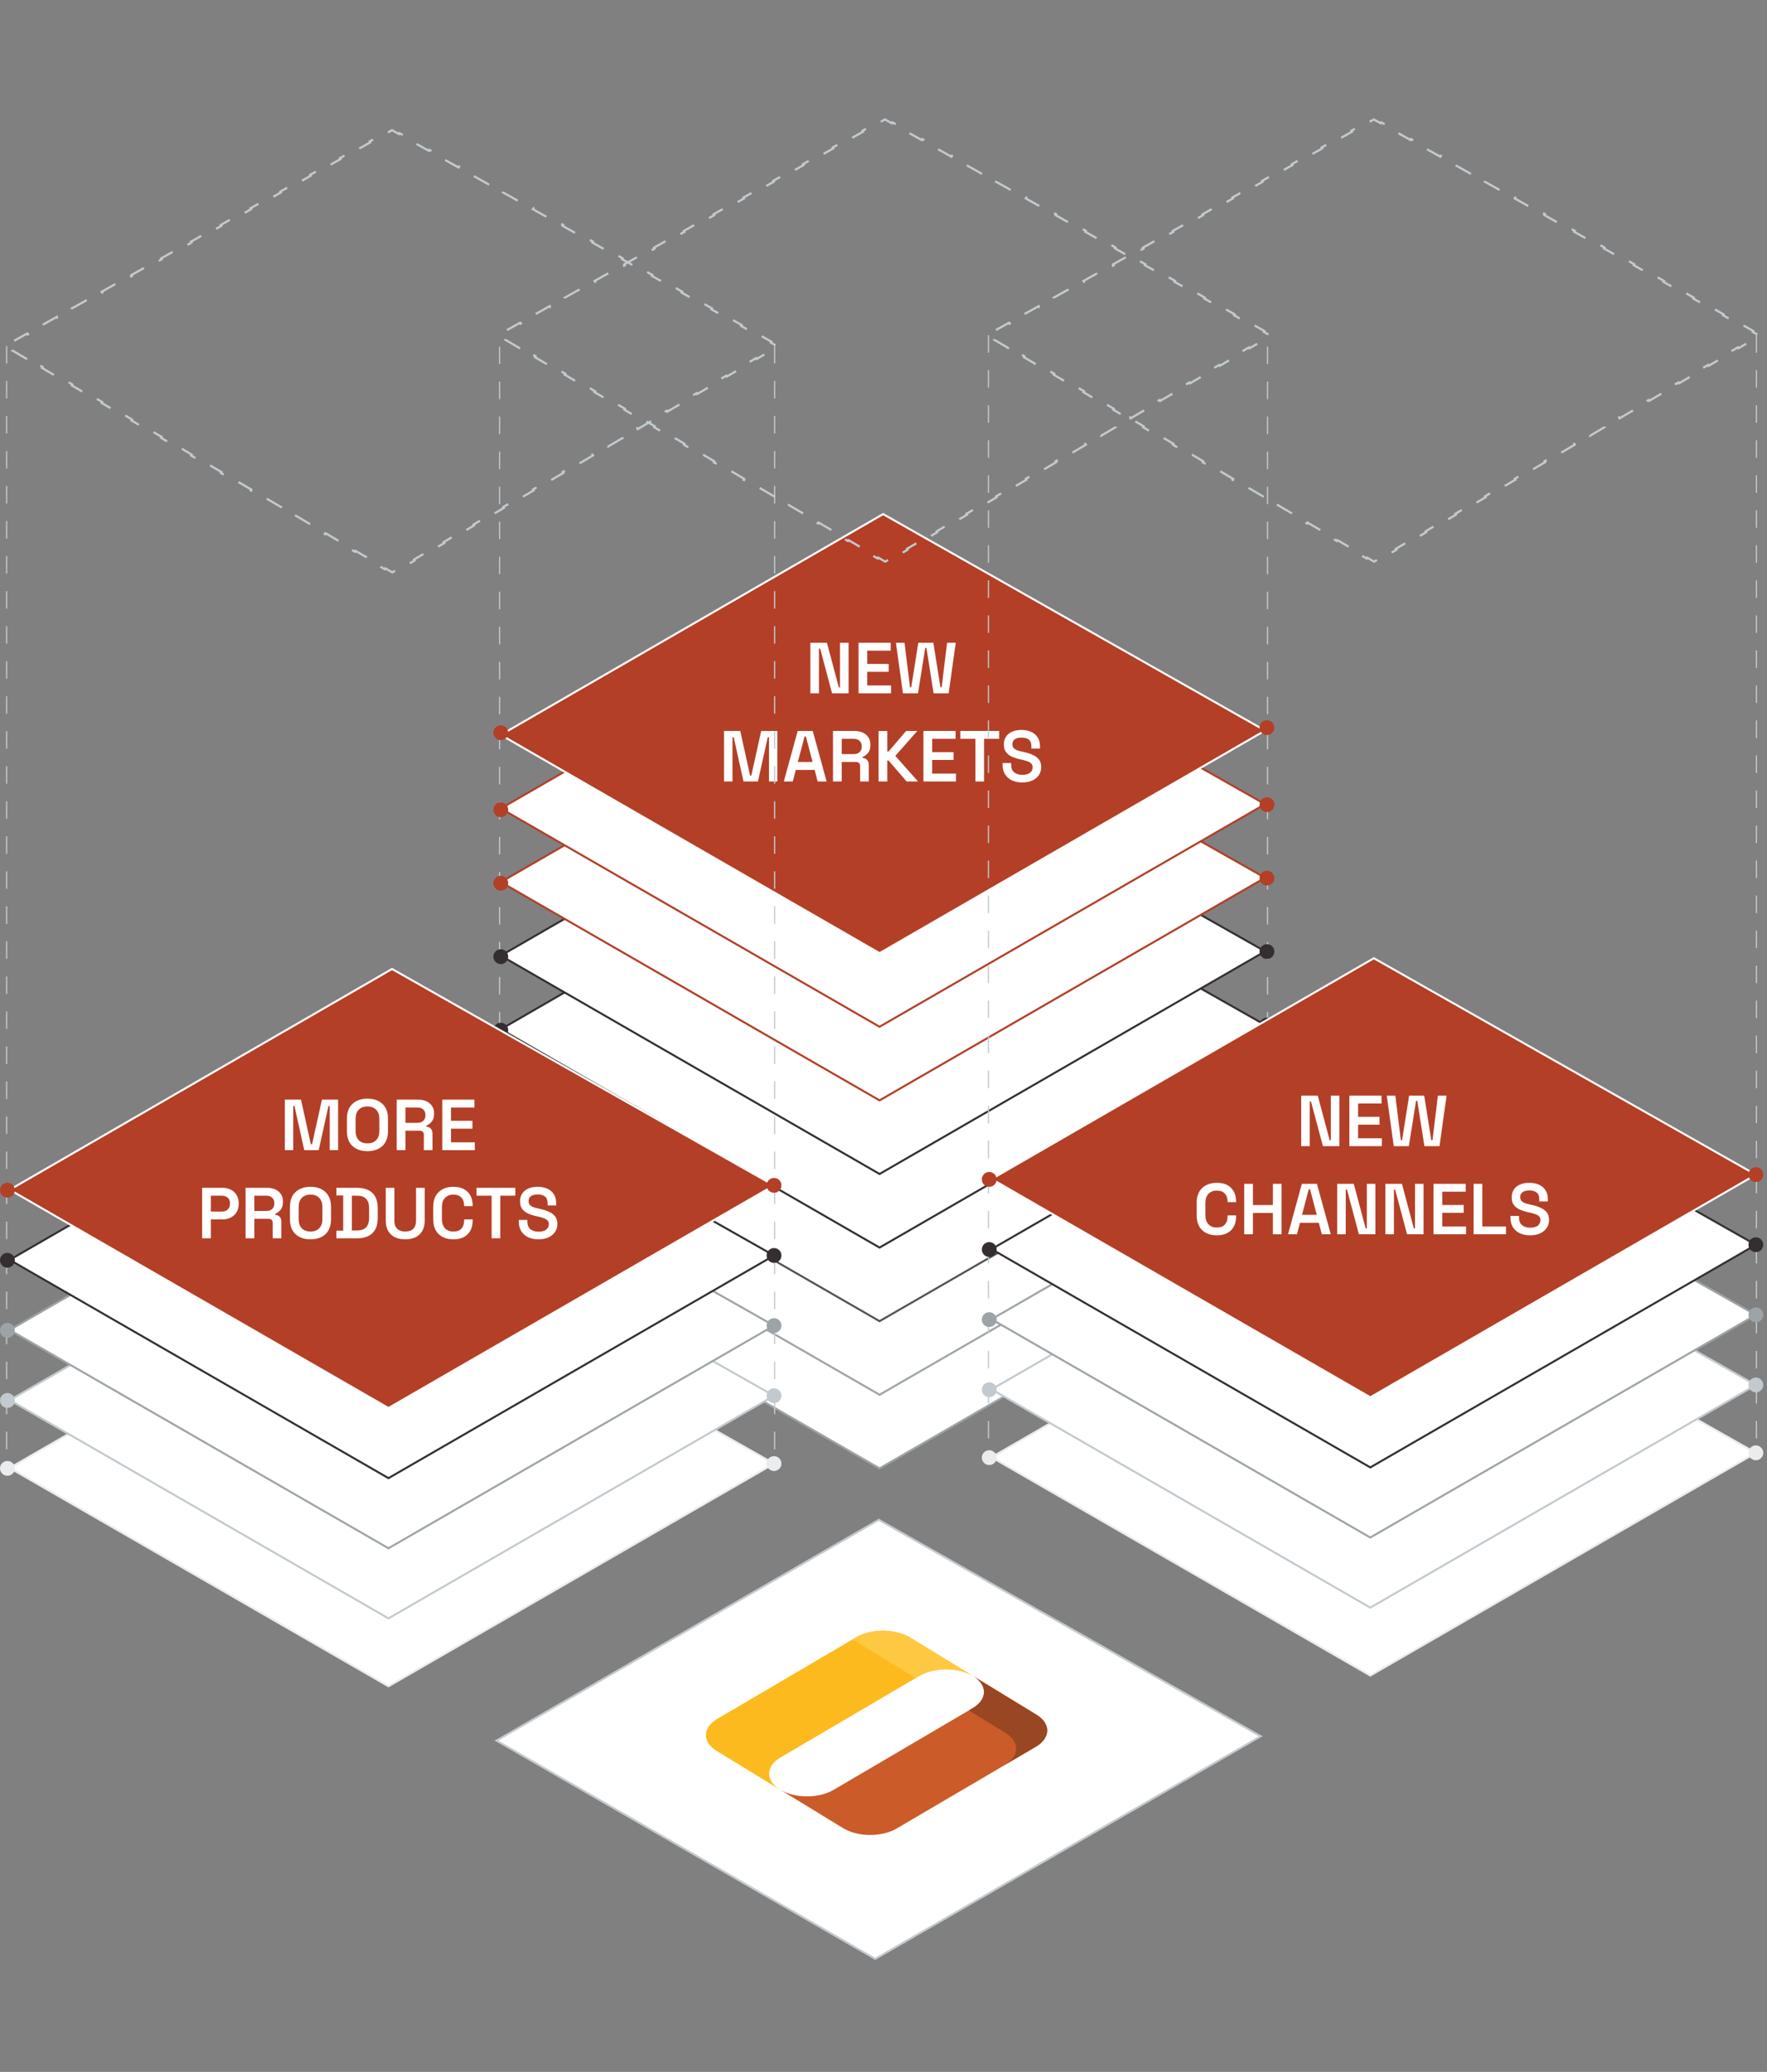 <?xml version="1.0" standalone="no"?>
<svg width="441" height="517" viewBox="0 0 441 517" fill="none" xmlns="http://www.w3.org/2000/svg">
<rect x="0" y="0" width="441" height="517" fill="#808080" stroke="none"/>
<path d="M218.434 488.803L123.904 434.329L219.324 379.238L314.655 433.25L218.434 488.803Z" fill="white" stroke="#C2CACF" stroke-width="0.5"/>
<path d="M194.789 438.548L229.512 418.157C233.234 415.97 239.224 416.003 242.89 418.24L227.119 408.604C223.453 406.375 217.477 406.334 213.741 408.521L179.018 428.912C175.282 431.1 175.227 434.687 178.879 436.924L194.636 446.552C190.998 444.324 191.053 440.736 194.789 438.548Z" fill="#FCBA1E"/>
<path d="M208.029 446.635L242.753 426.244C246.488 424.056 246.543 420.469 242.891 418.231L258.662 427.859C262.314 430.097 262.259 433.684 258.524 435.872L223.8 456.263C220.078 458.45 214.088 458.417 210.436 456.188L194.665 446.552C198.317 448.789 204.294 448.822 208.029 446.635Z" fill="#CB5B28"/>
<path d="M258.648 427.86L242.877 418.231C246.529 420.469 246.474 424.048 242.738 426.244L241.77 426.807L250.915 432.392C254.567 434.629 254.512 438.209 250.776 440.404L258.496 435.872C262.245 433.676 262.314 430.097 258.648 427.86Z" fill="#994622"/>
<path d="M219.4 413.137L228.559 418.721L229.513 418.158C233.235 415.97 239.225 416.003 242.891 418.241L227.12 408.604C223.454 406.375 217.477 406.334 213.742 408.521L212.773 409.093L219.4 413.137Z" fill="#FFC841"/>
<path d="M219.514 366.401L124.984 311.926L220.404 256.836L315.735 310.847L219.514 366.401Z" fill="white" stroke="#9DA4A7" stroke-width="0.5"/>
<path d="M219.514 348.04L124.984 293.565L220.404 238.474L315.735 292.486L219.514 348.04Z" fill="white" stroke="#9DA4A7" stroke-width="0.5"/>
<path d="M219.514 329.673L124.984 275.199L220.404 220.108L315.735 274.12L219.514 329.673Z" fill="white" stroke="#535356" stroke-width="0.5"/>
<path d="M219.514 311.312L124.984 256.837L220.404 201.747L315.735 255.758L219.514 311.312Z" fill="white" stroke="#352E31" stroke-width="0.5"/>
<path d="M219.514 292.946L124.984 238.471L220.404 183.38L315.735 237.392L219.514 292.946Z" fill="white" stroke="#352E31" stroke-width="0.5"/>
<path d="M219.514 274.58L124.984 220.105L220.404 165.014L315.735 219.026L219.514 274.58Z" fill="white" stroke="#B33F27" stroke-width="0.5"/>
<path d="M219.514 256.213L124.984 201.739L220.404 146.648L315.735 200.66L219.514 256.213Z" fill="white" stroke="#B33F27" stroke-width="0.5"/>
<path d="M219.514 237.85L124.984 183.376L220.404 128.285L315.735 182.296L219.514 237.85Z" fill="#B33F27" stroke="white" stroke-width="0.5"/>
<path d="M202.246 172.999V160.399H206.386L209.356 171.541H209.644V160.399H211.786V172.999H207.664L204.694 161.857H204.388V172.999H202.246ZM214.269 172.999V160.399H222.297V162.361H216.447V165.673H221.793V167.635H216.447V171.037H222.387V172.999H214.269ZM225.351 172.999L223.605 160.399H225.747L227.115 171.505H227.421L229.185 160.399H232.947L234.711 171.505H235.017L236.367 160.399H238.527L236.763 172.999H233.001L231.219 161.677H230.913L229.113 172.999H225.351ZM180.704 194.999V182.399H184.754L187.202 193.541H187.508L189.974 182.399H194.006V194.999H191.918V183.965H191.612L189.164 194.999H185.564L183.116 183.965H182.81V194.999H180.704ZM195.625 194.999L199.081 182.399H202.843L206.299 194.999H204.067L203.311 192.119H198.613L197.857 194.999H195.625ZM199.117 190.139H202.807L201.115 183.749H200.809L199.117 190.139ZM207.897 194.999V182.399H213.279C214.071 182.399 214.761 182.537 215.349 182.813C215.937 183.089 216.393 183.479 216.717 183.983C217.053 184.475 217.221 185.069 217.221 185.765V185.963C217.221 186.743 217.035 187.367 216.663 187.835C216.291 188.303 215.841 188.645 215.313 188.861V189.149C215.781 189.173 216.147 189.335 216.411 189.635C216.687 189.935 216.825 190.337 216.825 190.841V194.999H214.665V191.147C214.665 190.847 214.581 190.607 214.413 190.427C214.257 190.235 213.999 190.139 213.639 190.139H210.075V194.999H207.897ZM210.075 188.177H213.063C213.687 188.177 214.173 188.015 214.521 187.691C214.881 187.355 215.061 186.911 215.061 186.359V186.197C215.061 185.633 214.887 185.189 214.539 184.865C214.191 184.529 213.699 184.361 213.063 184.361H210.075V188.177ZM219.27 194.999V182.399H221.448V187.529H221.754L226.146 182.399H228.936L223.446 188.609L229.116 194.999H226.254L221.754 189.761H221.448V194.999H219.27ZM230.468 194.999V182.399H238.496V184.361H232.646V187.673H237.992V189.635H232.646V193.037H238.586V194.999H230.468ZM243.44 194.999V184.361H239.678V182.399H249.362V184.361H245.6V194.999H243.44ZM255.143 195.251C254.183 195.251 253.331 195.083 252.587 194.747C251.855 194.399 251.279 193.901 250.859 193.253C250.439 192.605 250.229 191.813 250.229 190.877V190.409H252.371V190.877C252.371 191.705 252.623 192.323 253.127 192.731C253.631 193.139 254.303 193.343 255.143 193.343C255.995 193.343 256.637 193.169 257.069 192.821C257.501 192.473 257.717 192.023 257.717 191.471C257.717 191.099 257.615 190.799 257.411 190.571C257.207 190.331 256.907 190.139 256.511 189.995C256.127 189.851 255.659 189.713 255.107 189.581L254.567 189.473C253.739 189.281 253.019 189.041 252.407 188.753C251.807 188.453 251.345 188.069 251.021 187.601C250.697 187.133 250.535 186.521 250.535 185.765C250.535 185.009 250.715 184.361 251.075 183.821C251.435 183.281 251.945 182.867 252.605 182.579C253.265 182.291 254.039 182.147 254.927 182.147C255.815 182.147 256.607 182.297 257.303 182.597C257.999 182.897 258.545 183.347 258.941 183.947C259.349 184.547 259.553 185.297 259.553 186.197V186.791H257.411V186.197C257.411 185.681 257.309 185.267 257.105 184.955C256.901 184.643 256.613 184.415 256.241 184.271C255.869 184.127 255.431 184.055 254.927 184.055C254.183 184.055 253.619 184.199 253.235 184.487C252.851 184.775 252.659 185.183 252.659 185.711C252.659 186.047 252.743 186.335 252.911 186.575C253.091 186.803 253.349 186.995 253.685 187.151C254.033 187.295 254.465 187.421 254.981 187.529L255.521 187.655C256.385 187.847 257.141 188.093 257.789 188.393C258.437 188.681 258.941 189.065 259.301 189.545C259.673 190.025 259.859 190.649 259.859 191.417C259.859 192.173 259.661 192.839 259.265 193.415C258.881 193.991 258.335 194.441 257.627 194.765C256.931 195.089 256.103 195.251 255.143 195.251Z" fill="white"/>
<path d="M129.793 86.945L126.074 84.761L126.212 84.525L124.762 83.674L126.206 82.865L126.072 82.627L129.79 80.543L129.923 80.781L133.64 78.697L133.507 78.459L137.224 76.376L137.357 76.614L141.075 74.53L140.941 74.292L144.658 72.208L144.792 72.446L148.509 70.363L148.375 70.124L152.093 68.041L152.226 68.279L155.943 66.195L155.81 65.957L159.527 63.873L159.661 64.112L163.378 62.028L163.244 61.79L166.961 59.706L167.095 59.944L170.812 57.86L170.679 57.622L174.396 55.538L174.529 55.777L178.246 53.693L178.113 53.455L181.83 51.371L181.964 51.609L185.681 49.526L185.547 49.287L189.264 47.204L189.398 47.442L193.115 45.358L192.982 45.12L196.699 43.036L196.832 43.274L200.55 41.191L200.416 40.953L204.133 38.869L204.267 39.107L207.984 37.023L207.85 36.785L211.568 34.701L211.701 34.94L215.418 32.856L215.285 32.618L219.002 30.534L219.135 30.772L220.861 29.805L222.584 30.771L222.717 30.533L226.431 32.616L226.298 32.854L230.011 34.936L230.145 34.698L233.859 36.781L233.725 37.019L237.439 39.101L237.572 38.863L241.286 40.945L241.153 41.184L244.866 43.266L245 43.028L248.714 45.11L248.58 45.348L252.294 47.431L252.427 47.193L256.141 49.275L256.007 49.513L259.721 51.596L259.855 51.357L263.568 53.44L263.435 53.678L267.149 55.76L267.282 55.522L270.996 57.605L270.862 57.843L274.576 59.925L274.71 59.687L278.423 61.769L278.29 62.008L282.004 64.09L282.137 63.852L285.851 65.934L285.717 66.172L289.431 68.255L289.565 68.017L293.278 70.099L293.145 70.337L296.859 72.419L296.992 72.181L300.706 74.264L300.572 74.502L304.286 76.584L304.42 76.346L308.133 78.429L308 78.667L311.713 80.749L311.847 80.511L315.561 82.593L315.427 82.832L316.87 83.64L315.423 84.492L315.562 84.728L311.85 86.913L311.712 86.678L308 88.864L308.139 89.099L304.428 91.285L304.289 91.05L300.578 93.236L300.716 93.471L297.005 95.657L296.866 95.421L293.155 97.607L293.293 97.842L289.582 100.028L289.443 99.793L285.732 101.979L285.87 102.214L282.159 104.4L282.02 104.165L278.309 106.35L278.448 106.586L274.736 108.772L274.598 108.536L270.886 110.722L271.025 110.957L267.313 113.143L267.175 112.908L263.463 115.094L263.602 115.329L259.89 117.515L259.752 117.279L256.04 119.465L256.179 119.701L252.468 121.886L252.329 121.651L248.618 123.837L248.756 124.072L245.045 126.258L244.906 126.023L241.195 128.209L241.333 128.444L237.622 130.63L237.483 130.394L233.772 132.58L233.91 132.816L230.199 135.001L230.06 134.766L226.349 136.952L226.488 137.187L222.776 139.373L222.638 139.138L220.92 140.149L219.199 139.138L219.061 139.374L215.341 137.189L215.479 136.954L211.76 134.769L211.622 135.005L207.902 132.82L208.04 132.585L204.321 130.4L204.183 130.636L200.463 128.451L200.602 128.216L196.882 126.031L196.744 126.267L193.024 124.082L193.163 123.847L189.443 121.662L189.305 121.898L185.585 119.713L185.724 119.478L182.004 117.293L181.866 117.528L178.146 115.344L178.285 115.108L174.565 112.924L174.427 113.159L170.707 110.975L170.846 110.739L167.126 108.555L166.988 108.79L163.268 106.606L163.407 106.37L159.687 104.186L159.549 104.421L155.829 102.237L155.968 102.001L152.248 99.817L152.11 100.052L148.39 97.868L148.529 97.632L144.809 95.448L144.671 95.683L140.951 93.499L141.09 93.263L137.37 91.079L137.232 91.314L133.513 89.13L133.651 88.894L129.931 86.71L129.793 86.945Z" stroke="#C2CACF" stroke-width="0.546" stroke-dasharray="4.37 4.37"/>
<line x1="124.677" y1="86.481" x2="124.677" y2="367.029" stroke="#C2CACF" stroke-width="0.3" stroke-dasharray="4.37 4.37"/>
<line x1="316.348" y1="86.48" x2="316.348" y2="365.387" stroke="#C2CACF" stroke-width="0.3" stroke-dasharray="4.37 4.37"/>
<circle cx="124.984" cy="367.052" r="1.852" fill="#EAECEE"/>
<circle cx="124.984" cy="275.39" r="1.852" fill="#352E31"/>
<circle cx="124.984" cy="348.719" r="1.852" fill="#C2CACF"/>
<circle cx="124.984" cy="257.056" r="1.852" fill="#352E31"/>
<circle cx="124.984" cy="330.387" r="1.852" fill="#C2CACF"/>
<circle cx="124.984" cy="238.721" r="1.852" fill="#352E31"/>
<circle cx="124.984" cy="312.054" r="1.852" fill="#9DA4A7"/>
<circle cx="124.984" cy="220.394" r="1.852" fill="#B33F27"/>
<circle cx="124.984" cy="293.719" r="1.852" fill="#9DA4A7"/>
<circle cx="124.984" cy="202.059" r="1.852" fill="#B33F27"/>
<circle cx="124.984" cy="182.836" r="1.852" fill="#B33F27"/>
<circle cx="316.199" cy="365.778" r="1.852" fill="#EAECEE"/>
<circle cx="316.199" cy="274.116" r="1.852" fill="#352E31"/>
<circle cx="316.199" cy="347.445" r="1.852" fill="#C2CACF"/>
<circle cx="316.199" cy="255.782" r="1.852" fill="#352E31"/>
<circle cx="316.199" cy="329.113" r="1.852" fill="#C2CACF"/>
<circle cx="316.199" cy="237.447" r="1.852" fill="#352E31"/>
<circle cx="316.199" cy="310.78" r="1.852" fill="#9DA4A7"/>
<circle cx="316.199" cy="219.119" r="1.852" fill="#B33F27"/>
<circle cx="316.199" cy="292.445" r="1.852" fill="#9DA4A7"/>
<circle cx="316.199" cy="200.784" r="1.852" fill="#B33F27"/>
<circle cx="316.199" cy="181.562" r="1.852" fill="#B33F27"/>
<path d="M96.953 420.778L2.423 366.303L97.843 311.213L193.175 365.224L96.953 420.778Z" fill="white" stroke="#EAECEE" stroke-width="0.5"/>
<path d="M96.953 403.842L2.423 349.368L97.843 294.277L193.175 348.289L96.953 403.842Z" fill="white" stroke="#C2CACF" stroke-width="0.5"/>
<path d="M96.953 386.344L2.423 331.87L97.843 276.779L193.175 330.791L96.953 386.344Z" fill="white" stroke="#9DA4A7" stroke-width="0.5"/>
<path d="M96.953 368.847L2.423 314.373L97.843 259.282L193.175 313.294L96.953 368.847Z" fill="white" stroke="#352E31" stroke-width="0.5"/>
<path d="M96.953 351.355L2.423 296.88L97.843 241.79L193.175 295.801L96.953 351.355Z" fill="#B33F27" stroke="white" stroke-width="0.5"/>
<path d="M6.773 89.627L3.054 87.442L3.192 87.207L1.742 86.356L3.186 85.546L3.052 85.308L6.77 83.225L6.903 83.463L10.62 81.379L10.487 81.141L14.204 79.057L14.338 79.295L18.055 77.212L17.921 76.973L21.638 74.89L21.772 75.128L25.489 73.044L25.355 72.806L29.073 70.722L29.206 70.96L32.923 68.877L32.79 68.639L36.507 66.555L36.641 66.793L40.358 64.709L40.224 64.471L43.941 62.388L44.075 62.626L47.792 60.542L47.659 60.304L51.376 58.22L51.509 58.458L55.227 56.375L55.093 56.136L58.81 54.053L58.944 54.291L62.661 52.207L62.527 51.969L66.245 49.885L66.378 50.123L70.095 48.04L69.962 47.802L73.679 45.718L73.812 45.956L77.53 43.872L77.396 43.634L81.113 41.55L81.247 41.789L84.964 39.705L84.83 39.467L88.548 37.383L88.681 37.621L92.398 35.538L92.265 35.299L95.982 33.216L96.115 33.454L97.841 32.487L99.564 33.453L99.697 33.215L103.411 35.297L103.278 35.535L106.991 37.618L107.125 37.38L110.839 39.462L110.705 39.7L114.419 41.783L114.552 41.545L118.266 43.627L118.133 43.865L121.846 45.948L121.98 45.709L125.694 47.792L125.56 48.03L129.274 50.112L129.407 49.874L133.121 51.957L132.987 52.195L136.701 54.277L136.835 54.039L140.548 56.121L140.415 56.36L144.129 58.442L144.262 58.204L147.976 60.286L147.842 60.524L151.556 62.607L151.69 62.369L155.403 64.451L155.27 64.689L158.984 66.772L159.117 66.533L162.831 68.616L162.697 68.854L166.411 70.936L166.545 70.698L170.258 72.781L170.125 73.019L173.839 75.101L173.972 74.863L177.686 76.945L177.552 77.184L181.266 79.266L181.4 79.028L185.113 81.11L184.98 81.348L188.693 83.431L188.827 83.193L192.541 85.275L192.407 85.513L193.85 86.322L192.403 87.174L192.542 87.409L188.83 89.595L188.692 89.36L184.98 91.546L185.119 91.781L181.408 93.967L181.269 93.731L177.558 95.917L177.696 96.152L173.985 98.338L173.846 98.103L170.135 100.289L170.273 100.524L166.562 102.71L166.423 102.475L162.712 104.66L162.85 104.896L159.139 107.082L159 106.846L155.289 109.032L155.428 109.267L151.716 111.453L151.578 111.218L147.866 113.404L148.005 113.639L144.293 115.825L144.155 115.589L140.443 117.775L140.582 118.011L136.87 120.196L136.732 119.961L133.02 122.147L133.159 122.382L129.448 124.568L129.309 124.333L125.598 126.519L125.736 126.754L122.025 128.94L121.886 128.704L118.175 130.89L118.313 131.126L114.602 133.311L114.463 133.076L110.752 135.262L110.89 135.497L107.179 137.683L107.04 137.448L103.329 139.634L103.468 139.869L99.756 142.055L99.618 141.819L97.9 142.831L96.179 141.82L96.041 142.055L92.321 139.871L92.459 139.635L88.74 137.451L88.602 137.686L84.882 135.502L85.02 135.266L81.301 133.082L81.163 133.317L77.443 131.133L77.582 130.897L73.862 128.713L73.724 128.948L70.004 126.764L70.142 126.528L66.423 124.344L66.285 124.579L62.565 122.395L62.704 122.159L58.984 119.975L58.846 120.21L55.126 118.026L55.265 117.79L51.545 115.606L51.407 115.841L47.687 113.657L47.826 113.421L44.106 111.237L43.968 111.472L40.248 109.288L40.387 109.052L36.667 106.868L36.529 107.103L32.809 104.919L32.948 104.683L29.228 102.499L29.09 102.734L25.37 100.549L25.509 100.314L21.789 98.129L21.651 98.365L17.931 96.18L18.07 95.945L14.35 93.76L14.212 93.996L10.492 91.811L10.631 91.576L6.911 89.391L6.773 89.627Z" stroke="#C2CACF" stroke-width="0.546" stroke-dasharray="4.37 4.37"/>
<line x1="1.657" y1="86.32" x2="1.657" y2="366.868" stroke="#C2CACF" stroke-width="0.3" stroke-dasharray="4.37 4.37"/>
<line x1="193.328" y1="86.318" x2="193.328" y2="365.226" stroke="#C2CACF" stroke-width="0.3" stroke-dasharray="4.37 4.37"/>
<circle cx="1.852" cy="366.404" r="1.852" fill="#EAECEE"/>
<circle cx="1.852" cy="349.466" r="1.852" fill="#C2CACF"/>
<circle cx="1.852" cy="331.968" r="1.852" fill="#9DA4A7"/>
<circle cx="1.852" cy="314.475" r="1.852" fill="#352E31"/>
<circle cx="1.852" cy="296.98" r="1.852" fill="#B33F27"/>
<circle cx="193.179" cy="365.209" r="1.852" fill="#EAECEE"/>
<circle cx="193.179" cy="348.272" r="1.852" fill="#C2CACF"/>
<circle cx="193.179" cy="330.774" r="1.852" fill="#9DA4A7"/>
<circle cx="193.179" cy="313.281" r="1.852" fill="#352E31"/>
<circle cx="193.179" cy="295.785" r="1.852" fill="#B33F27"/>
<path d="M341.992 418.098L247.462 363.624L342.882 308.533L438.213 362.545L341.992 418.098Z" fill="white" stroke="#EAECEE" stroke-width="0.5"/>
<path d="M341.992 401.16L247.462 346.685L342.882 291.594L438.213 345.606L341.992 401.16Z" fill="white" stroke="#C2CACF" stroke-width="0.5"/>
<path d="M341.992 383.662L247.462 329.187L342.882 274.096L438.213 328.108L341.992 383.662Z" fill="white" stroke="#9DA4A7" stroke-width="0.5"/>
<path d="M341.992 366.168L247.462 311.693L342.882 256.602L438.213 310.614L341.992 366.168Z" fill="white" stroke="#352E31" stroke-width="0.5"/>
<path d="M341.992 348.672L247.462 294.198L342.882 239.107L438.213 293.119L341.992 348.672Z" fill="#B33F27" stroke="white" stroke-width="0.5"/>
<path d="M251.812 86.945L248.092 84.761L248.23 84.525L246.781 83.674L248.224 82.865L248.091 82.627L251.808 80.543L251.942 80.781L255.659 78.697L255.525 78.459L259.243 76.376L259.376 76.614L263.093 74.53L262.96 74.292L266.677 72.208L266.81 72.446L270.528 70.363L270.394 70.124L274.111 68.041L274.245 68.279L277.962 66.195L277.828 65.957L281.546 63.873L281.679 64.112L285.396 62.028L285.263 61.79L288.98 59.706L289.113 59.944L292.831 57.86L292.697 57.622L296.414 55.538L296.548 55.777L300.265 53.693L300.131 53.455L303.849 51.371L303.982 51.609L307.699 49.526L307.566 49.287L311.283 47.204L311.417 47.442L315.134 45.358L315 45.12L318.717 43.036L318.851 43.274L322.568 41.191L322.435 40.953L326.152 38.869L326.285 39.107L330.002 37.023L329.869 36.785L333.586 34.701L333.72 34.94L337.437 32.856L337.303 32.618L341.021 30.534L341.154 30.772L342.879 29.805L344.602 30.771L344.736 30.533L348.45 32.616L348.316 32.854L352.03 34.936L352.163 34.698L355.877 36.781L355.744 37.019L359.457 39.101L359.591 38.863L363.305 40.945L363.171 41.184L366.885 43.266L367.018 43.028L370.732 45.11L370.599 45.348L374.312 47.431L374.446 47.193L378.16 49.275L378.026 49.513L381.74 51.596L381.873 51.357L385.587 53.44L385.453 53.678L389.167 55.76L389.301 55.522L393.015 57.605L392.881 57.843L396.595 59.925L396.728 59.687L400.442 61.769L400.308 62.008L404.022 64.09L404.156 63.852L407.869 65.934L407.736 66.172L411.45 68.255L411.583 68.017L415.297 70.099L415.163 70.337L418.877 72.419L419.011 72.181L422.724 74.264L422.591 74.502L426.305 76.584L426.438 76.346L430.152 78.429L430.018 78.667L433.732 80.749L433.866 80.511L437.579 82.593L437.446 82.832L438.888 83.64L437.442 84.492L437.58 84.728L433.869 86.913L433.73 86.678L430.019 88.864L430.158 89.099L426.446 91.285L426.308 91.05L422.596 93.236L422.735 93.471L419.023 95.657L418.885 95.421L415.173 97.607L415.312 97.842L411.6 100.028L411.462 99.793L407.75 101.979L407.889 102.214L404.178 104.4L404.039 104.165L400.328 106.35L400.466 106.586L396.755 108.772L396.616 108.536L392.905 110.722L393.043 110.957L389.332 113.143L389.193 112.908L385.482 115.094L385.62 115.329L381.909 117.515L381.77 117.279L378.059 119.465L378.198 119.701L374.486 121.886L374.348 121.651L370.636 123.837L370.775 124.072L367.063 126.258L366.925 126.023L363.213 128.209L363.352 128.444L359.64 130.63L359.502 130.394L355.79 132.58L355.929 132.816L352.218 135.001L352.079 134.766L348.368 136.952L348.506 137.187L344.795 139.373L344.656 139.138L342.939 140.149L341.217 139.138L341.079 139.374L337.36 137.189L337.498 136.954L333.779 134.769L333.64 135.005L329.921 132.82L330.059 132.585L326.34 130.4L326.201 130.636L322.482 128.451L322.62 128.216L318.901 126.031L318.762 126.267L315.043 124.082L315.181 123.847L311.462 121.662L311.323 121.898L307.604 119.713L307.742 119.478L304.023 117.293L303.884 117.528L300.165 115.344L300.303 115.108L296.584 112.924L296.445 113.159L292.726 110.975L292.864 110.739L289.145 108.555L289.006 108.79L285.287 106.606L285.425 106.37L281.706 104.186L281.567 104.421L277.848 102.237L277.986 102.001L274.267 99.817L274.128 100.052L270.409 97.868L270.547 97.632L266.828 95.448L266.69 95.683L262.97 93.499L263.108 93.263L259.389 91.079L259.251 91.314L255.531 89.13L255.669 88.894L251.95 86.71L251.812 86.945Z" stroke="#C2CACF" stroke-width="0.546" stroke-dasharray="4.37 4.37"/>
<line x1="246.695" y1="83.639" x2="246.695" y2="364.186" stroke="#C2CACF" stroke-width="0.3" stroke-dasharray="4.37 4.37"/>
<line x1="438.366" y1="83.637" x2="438.366" y2="362.545" stroke="#C2CACF" stroke-width="0.3" stroke-dasharray="4.37 4.37"/>
<circle cx="246.89" cy="363.722" r="1.852" fill="#EAECEE"/>
<circle cx="246.89" cy="346.784" r="1.852" fill="#C2CACF"/>
<circle cx="246.89" cy="329.286" r="1.852" fill="#9DA4A7"/>
<circle cx="246.89" cy="311.793" r="1.852" fill="#352E31"/>
<circle cx="246.89" cy="294.298" r="1.852" fill="#B33F27"/>
<circle cx="438.218" cy="362.528" r="1.852" fill="#EAECEE"/>
<circle cx="438.218" cy="345.59" r="1.852" fill="#C2CACF"/>
<circle cx="438.218" cy="328.092" r="1.852" fill="#9DA4A7"/>
<circle cx="438.218" cy="310.599" r="1.852" fill="#352E31"/>
<circle cx="438.218" cy="293.104" r="1.852" fill="#B33F27"/>
<path d="M71.077 287V274.4H75.127L77.575 285.542H77.881L80.347 274.4H84.379V287H82.291V275.966H81.985L79.537 287H75.937L73.489 275.966H73.183V287H71.077ZM91.704 287.252C90.144 287.252 88.896 286.82 87.96 285.956C87.036 285.08 86.574 283.826 86.574 282.194V279.206C86.574 277.574 87.036 276.326 87.96 275.462C88.896 274.586 90.144 274.148 91.704 274.148C93.276 274.148 94.524 274.586 95.448 275.462C96.372 276.326 96.834 277.574 96.834 279.206V282.194C96.834 283.826 96.372 285.08 95.448 285.956C94.524 286.82 93.276 287.252 91.704 287.252ZM91.704 285.308C92.64 285.308 93.366 285.038 93.882 284.498C94.41 283.946 94.674 283.202 94.674 282.266V279.134C94.674 278.198 94.41 277.46 93.882 276.92C93.366 276.368 92.64 276.092 91.704 276.092C90.78 276.092 90.054 276.368 89.526 276.92C89.01 277.46 88.752 278.198 88.752 279.134V282.266C88.752 283.202 89.01 283.946 89.526 284.498C90.054 285.038 90.78 285.308 91.704 285.308ZM99.009 287V274.4H104.391C105.183 274.4 105.873 274.538 106.461 274.814C107.049 275.09 107.505 275.48 107.829 275.984C108.165 276.476 108.333 277.07 108.333 277.766V277.964C108.333 278.744 108.147 279.368 107.775 279.836C107.403 280.304 106.953 280.646 106.425 280.862V281.15C106.893 281.174 107.259 281.336 107.523 281.636C107.799 281.936 107.937 282.338 107.937 282.842V287H105.777V283.148C105.777 282.848 105.693 282.608 105.525 282.428C105.369 282.236 105.111 282.14 104.751 282.14H101.187V287H99.009ZM101.187 280.178H104.175C104.799 280.178 105.285 280.016 105.633 279.692C105.993 279.356 106.173 278.912 106.173 278.36V278.198C106.173 277.634 105.999 277.19 105.651 276.866C105.303 276.53 104.811 276.362 104.175 276.362H101.187V280.178ZM110.382 287V274.4H118.41V276.362H112.56V279.674H117.906V281.636H112.56V285.038H118.5V287H110.382ZM50.449 309V296.4H55.543C56.335 296.4 57.031 296.556 57.631 296.868C58.231 297.18 58.705 297.624 59.053 298.2C59.401 298.764 59.575 299.436 59.575 300.216V300.468C59.575 301.236 59.395 301.908 59.035 302.484C58.687 303.06 58.207 303.504 57.595 303.816C56.995 304.128 56.311 304.284 55.543 304.284H52.627V309H50.449ZM52.627 302.322H55.327C55.951 302.322 56.449 302.154 56.821 301.818C57.205 301.482 57.397 301.02 57.397 300.432V300.252C57.397 299.664 57.211 299.202 56.839 298.866C56.467 298.53 55.963 298.362 55.327 298.362H52.627V302.322ZM61.295 309V296.4H66.677C67.469 296.4 68.159 296.538 68.747 296.814C69.335 297.09 69.791 297.48 70.115 297.984C70.451 298.476 70.619 299.07 70.619 299.766V299.964C70.619 300.744 70.433 301.368 70.061 301.836C69.689 302.304 69.239 302.646 68.711 302.862V303.15C69.179 303.174 69.545 303.336 69.809 303.636C70.085 303.936 70.223 304.338 70.223 304.842V309H68.063V305.148C68.063 304.848 67.979 304.608 67.811 304.428C67.655 304.236 67.397 304.14 67.037 304.14H63.473V309H61.295ZM63.473 302.178H66.461C67.085 302.178 67.571 302.016 67.919 301.692C68.279 301.356 68.459 300.912 68.459 300.36V300.198C68.459 299.634 68.285 299.19 67.937 298.866C67.589 298.53 67.097 298.362 66.461 298.362H63.473V302.178ZM77.492 309.252C75.932 309.252 74.684 308.82 73.748 307.956C72.824 307.08 72.362 305.826 72.362 304.194V301.206C72.362 299.574 72.824 298.326 73.748 297.462C74.684 296.586 75.932 296.148 77.492 296.148C79.064 296.148 80.312 296.586 81.236 297.462C82.16 298.326 82.622 299.574 82.622 301.206V304.194C82.622 305.826 82.16 307.08 81.236 307.956C80.312 308.82 79.064 309.252 77.492 309.252ZM77.492 307.308C78.428 307.308 79.154 307.038 79.67 306.498C80.198 305.946 80.462 305.202 80.462 304.266V301.134C80.462 300.198 80.198 299.46 79.67 298.92C79.154 298.368 78.428 298.092 77.492 298.092C76.568 298.092 75.842 298.368 75.314 298.92C74.798 299.46 74.54 300.198 74.54 301.134V304.266C74.54 305.202 74.798 305.946 75.314 306.498C75.842 307.038 76.568 307.308 77.492 307.308ZM83.961 309V307.092H85.653V298.308H83.961V296.4H89.091C90.771 296.4 92.055 296.826 92.943 297.678C93.831 298.53 94.275 299.808 94.275 301.512V303.888C94.275 305.592 93.831 306.87 92.943 307.722C92.055 308.574 90.771 309 89.091 309H83.961ZM87.813 307.038H89.109C90.129 307.038 90.885 306.774 91.377 306.246C91.869 305.718 92.115 304.956 92.115 303.96V301.458C92.115 300.438 91.869 299.67 91.377 299.154C90.885 298.626 90.129 298.362 89.109 298.362H87.813V307.038ZM101.134 309.252C100.126 309.252 99.255 309.072 98.523 308.712C97.803 308.34 97.246 307.806 96.85 307.11C96.466 306.414 96.273 305.586 96.273 304.626V296.4H98.433V304.68C98.433 305.52 98.668 306.168 99.135 306.624C99.603 307.08 100.27 307.308 101.134 307.308C102.01 307.308 102.676 307.08 103.132 306.624C103.6 306.168 103.834 305.52 103.834 304.68V296.4H105.994V304.626C105.994 305.586 105.802 306.414 105.418 307.11C105.034 307.806 104.476 308.34 103.744 308.712C103.012 309.072 102.142 309.252 101.134 309.252ZM113.156 309.252C111.62 309.252 110.396 308.82 109.484 307.956C108.572 307.08 108.116 305.826 108.116 304.194V301.206C108.116 299.574 108.572 298.326 109.484 297.462C110.396 296.586 111.62 296.148 113.156 296.148C114.692 296.148 115.874 296.568 116.702 297.408C117.542 298.248 117.962 299.4 117.962 300.864V300.972H115.838V300.81C115.838 300.018 115.616 299.37 115.172 298.866C114.74 298.35 114.068 298.092 113.156 298.092C112.268 298.092 111.566 298.368 111.05 298.92C110.546 299.46 110.294 300.21 110.294 301.17V304.23C110.294 305.178 110.546 305.928 111.05 306.48C111.566 307.032 112.268 307.308 113.156 307.308C114.068 307.308 114.74 307.056 115.172 306.552C115.616 306.036 115.838 305.382 115.838 304.59V304.284H117.962V304.536C117.962 306 117.542 307.152 116.702 307.992C115.874 308.832 114.692 309.252 113.156 309.252ZM122.694 309V298.362H118.932V296.4H128.616V298.362H124.854V309H122.694ZM134.398 309.252C133.438 309.252 132.586 309.084 131.842 308.748C131.11 308.4 130.534 307.902 130.114 307.254C129.694 306.606 129.484 305.814 129.484 304.878V304.41H131.626V304.878C131.626 305.706 131.878 306.324 132.382 306.732C132.886 307.14 133.558 307.344 134.398 307.344C135.25 307.344 135.892 307.17 136.324 306.822C136.756 306.474 136.972 306.024 136.972 305.472C136.972 305.1 136.87 304.8 136.666 304.572C136.462 304.332 136.162 304.14 135.766 303.996C135.382 303.852 134.914 303.714 134.362 303.582L133.822 303.474C132.994 303.282 132.274 303.042 131.662 302.754C131.062 302.454 130.6 302.07 130.276 301.602C129.952 301.134 129.79 300.522 129.79 299.766C129.79 299.01 129.97 298.362 130.33 297.822C130.69 297.282 131.2 296.868 131.86 296.58C132.52 296.292 133.294 296.148 134.182 296.148C135.07 296.148 135.862 296.298 136.558 296.598C137.254 296.898 137.8 297.348 138.196 297.948C138.604 298.548 138.808 299.298 138.808 300.198V300.792H136.666V300.198C136.666 299.682 136.564 299.268 136.36 298.956C136.156 298.644 135.868 298.416 135.496 298.272C135.124 298.128 134.686 298.056 134.182 298.056C133.438 298.056 132.874 298.2 132.49 298.488C132.106 298.776 131.914 299.184 131.914 299.712C131.914 300.048 131.998 300.336 132.166 300.576C132.346 300.804 132.604 300.996 132.94 301.152C133.288 301.296 133.72 301.422 134.236 301.53L134.776 301.656C135.64 301.848 136.396 302.094 137.044 302.394C137.692 302.682 138.196 303.066 138.556 303.546C138.928 304.026 139.114 304.65 139.114 305.418C139.114 306.174 138.916 306.84 138.52 307.416C138.136 307.992 137.59 308.442 136.882 308.766C136.186 309.09 135.358 309.252 134.398 309.252Z" fill="white"/>
<path d="M324.746 286V273.4H328.886L331.856 284.542H332.144V273.4H334.286V286H330.164L327.194 274.858H326.888V286H324.746ZM336.769 286V273.4H344.797V275.362H338.947V278.674H344.293V280.636H338.947V284.038H344.887V286H336.769ZM347.851 286L346.105 273.4H348.247L349.615 284.506H349.921L351.685 273.4H355.447L357.211 284.506H357.517L358.867 273.4H361.027L359.263 286H355.501L353.719 274.678H353.413L351.613 286H347.851ZM303.693 308.252C302.157 308.252 300.933 307.82 300.021 306.956C299.109 306.08 298.653 304.826 298.653 303.194V300.206C298.653 298.574 299.109 297.326 300.021 296.462C300.933 295.586 302.157 295.148 303.693 295.148C305.229 295.148 306.411 295.568 307.239 296.408C308.079 297.248 308.499 298.4 308.499 299.864V299.972H306.375V299.81C306.375 299.018 306.153 298.37 305.709 297.866C305.277 297.35 304.605 297.092 303.693 297.092C302.805 297.092 302.103 297.368 301.587 297.92C301.083 298.46 300.831 299.21 300.831 300.17V303.23C300.831 304.178 301.083 304.928 301.587 305.48C302.103 306.032 302.805 306.308 303.693 306.308C304.605 306.308 305.277 306.056 305.709 305.552C306.153 305.036 306.375 304.382 306.375 303.59V303.284H308.499V303.536C308.499 305 308.079 306.152 307.239 306.992C306.411 307.832 305.229 308.252 303.693 308.252ZM310.525 308V295.4H312.703V300.692H317.671V295.4H319.849V308H317.671V302.672H312.703V308H310.525ZM321.456 308L324.912 295.4H328.674L332.13 308H329.898L329.142 305.12H324.444L323.688 308H321.456ZM324.948 303.14H328.638L326.946 296.75H326.64L324.948 303.14ZM333.728 308V295.4H337.868L340.838 306.542H341.126V295.4H343.268V308H339.146L336.176 296.858H335.87V308H333.728ZM345.752 308V295.4H349.892L352.862 306.542H353.15V295.4H355.292V308H351.17L348.2 296.858H347.894V308H345.752ZM357.775 308V295.4H365.803V297.362H359.953V300.674H365.299V302.636H359.953V306.038H365.893V308H357.775ZM367.777 308V295.4H369.955V306.038H375.859V308H367.777ZM381.889 308.252C380.929 308.252 380.077 308.084 379.333 307.748C378.601 307.4 378.025 306.902 377.605 306.254C377.185 305.606 376.975 304.814 376.975 303.878V303.41H379.117V303.878C379.117 304.706 379.369 305.324 379.873 305.732C380.377 306.14 381.049 306.344 381.889 306.344C382.741 306.344 383.383 306.17 383.815 305.822C384.247 305.474 384.463 305.024 384.463 304.472C384.463 304.1 384.361 303.8 384.157 303.572C383.953 303.332 383.653 303.14 383.257 302.996C382.873 302.852 382.405 302.714 381.853 302.582L381.313 302.474C380.485 302.282 379.765 302.042 379.153 301.754C378.553 301.454 378.091 301.07 377.767 300.602C377.443 300.134 377.281 299.522 377.281 298.766C377.281 298.01 377.461 297.362 377.821 296.822C378.181 296.282 378.691 295.868 379.351 295.58C380.011 295.292 380.785 295.148 381.673 295.148C382.561 295.148 383.353 295.298 384.049 295.598C384.745 295.898 385.291 296.348 385.687 296.948C386.095 297.548 386.299 298.298 386.299 299.198V299.792H384.157V299.198C384.157 298.682 384.055 298.268 383.851 297.956C383.647 297.644 383.359 297.416 382.987 297.272C382.615 297.128 382.177 297.056 381.673 297.056C380.929 297.056 380.365 297.2 379.981 297.488C379.597 297.776 379.405 298.184 379.405 298.712C379.405 299.048 379.489 299.336 379.657 299.576C379.837 299.804 380.095 299.996 380.431 300.152C380.779 300.296 381.211 300.422 381.727 300.53L382.267 300.656C383.131 300.848 383.887 301.094 384.535 301.394C385.183 301.682 385.687 302.066 386.047 302.546C386.419 303.026 386.605 303.65 386.605 304.418C386.605 305.174 386.407 305.84 386.011 306.416C385.627 306.992 385.081 307.442 384.373 307.766C383.677 308.09 382.849 308.252 381.889 308.252Z" fill="white"/>
</svg>
